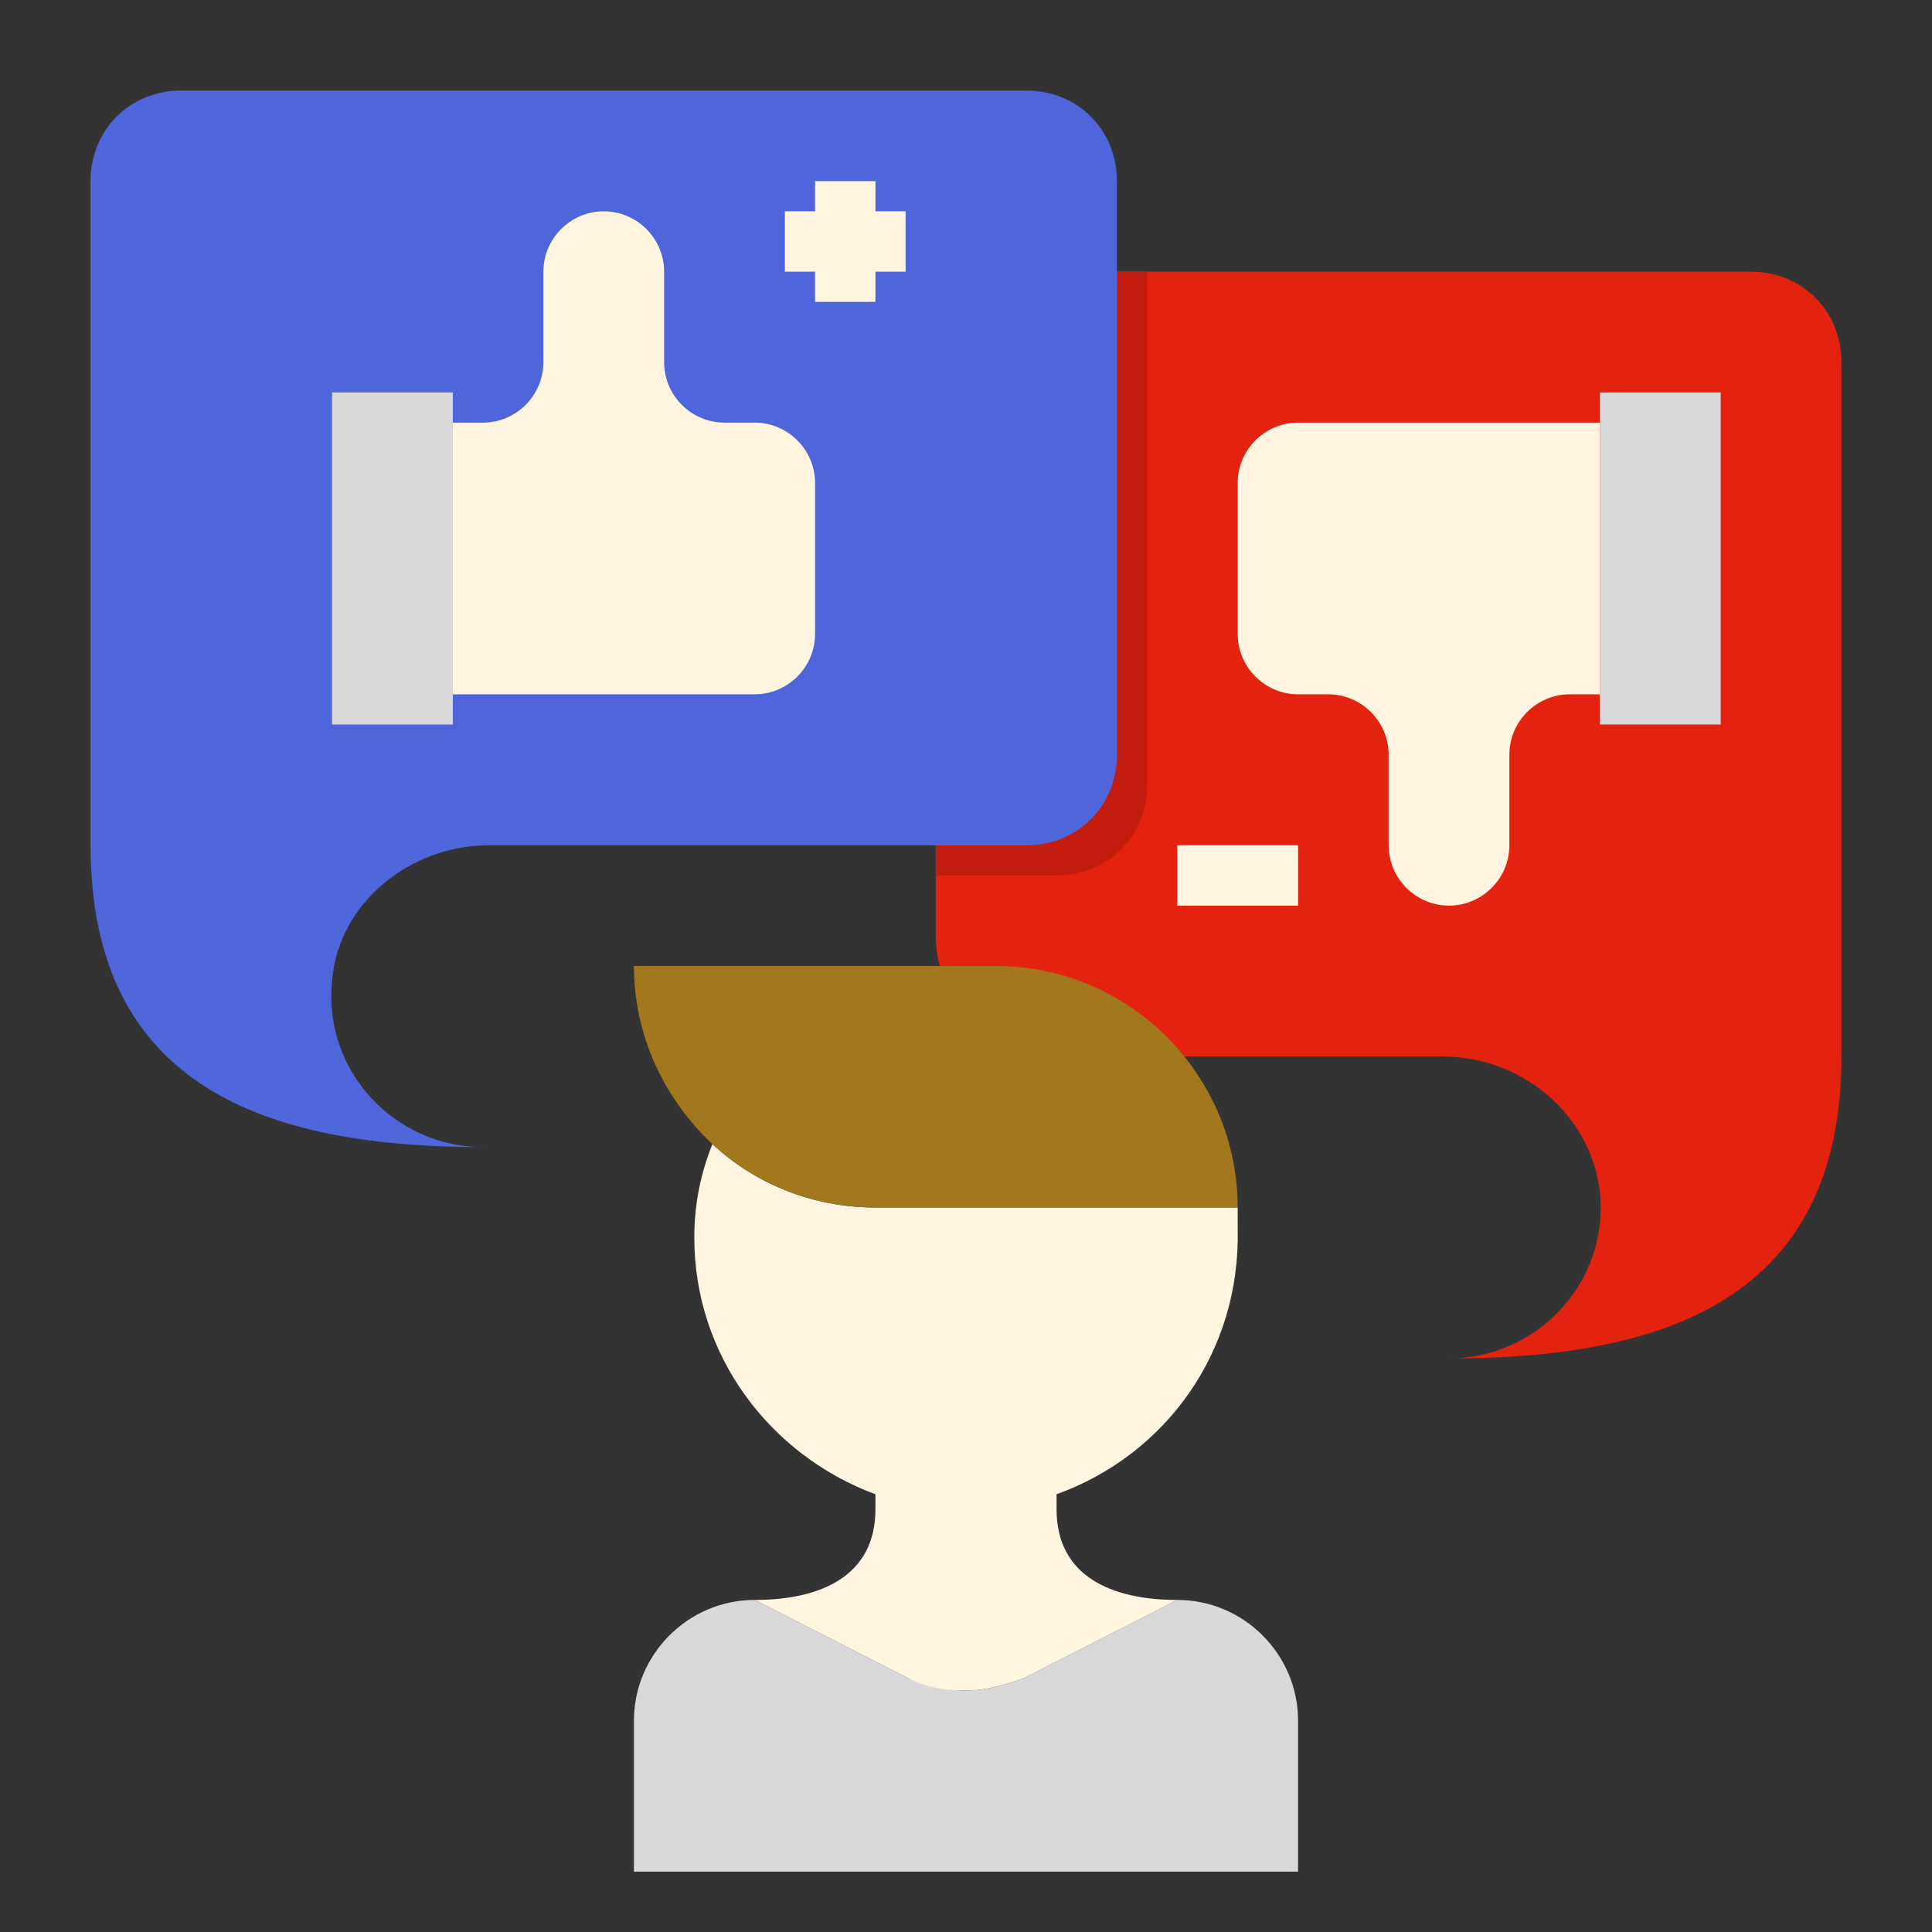 <svg version="1.1" id="Layer_1" xmlns="http://www.w3.org/2000/svg" xmlns:xlink="http://www.w3.org/1999/xlink" x="0px" y="0px" viewBox="0 0 64 64" enable-background="new 0 0 64 64" xml:space="preserve">
<rect x="0" y="0" width="64" height="64" fill="#333333" stroke="none"/>
<path fill="#E32210" d="M35,35l12.8,0c2.6,0,4.9,1.9,5.2,4.5c0.3,3-2.1,5.5-5,5.5c7.2,0,13-2,13-10V12c0-1.7-1.3-3-3-3H35
	c-2.2,0-4,1.8-4,4v18C31,33.2,32.8,35,35,35z" id="id_101"></path>
<path fill="#FFF5E0" d="M43,14c-1.1,0-2,0.9-2,2v5c0,1.1,0.9,2,2,2h1c1.1,0,2,0.9,2,2v3c0,1.1,0.9,2,2,2s2-0.9,2-2v-3
	c0-1.1,0.9-2,2-2h1v-9H43z" id="id_102"></path>
<polygon fill="#D9D9D9" points="57,24 57,13 53,13 53,14 53,23 53,24 " id="id_103"></polygon>
<path fill="#C21D0E" d="M35,9c-2.2,0-4,1.8-4,4v16h1h3c1.7,0,3-1.3,3-3V10V9H35z" id="id_104"></path>
<rect x="39" y="28" fill="#FFF5E0" width="4" height="2" id="id_105"></rect>
<path fill="#4f66db" d="M34,3H6C4.3,3,3,4.3,3,6v22c0,8,5.8,10,13,10c-2.9,0-5.3-2.5-5-5.5c0.2-2.6,2.6-4.5,5.2-4.5H34
	c1.7,0,3-1.3,3-3V6C37,4.3,35.7,3,34,3z" id="id_106"></path>
<path fill="#D9D9D9" d="M39,53l-5.1,2.6C33.3,55.8,32.7,56,32,56s-1.3-0.2-1.9-0.4L25,53c-2.2,0-4,1.8-4,4v5h22v-5
	C43,54.8,41.2,53,39,53z" id="id_107"></path>
<path fill="#FFF5E0" d="M23.6,37.9c-0.4,1-0.6,2-0.6,3.1c0,3.9,2.5,7.2,6,8.5V50c0,2.2-1.8,3-4,3l5.1,2.6c0.6,0.3,1.2,0.4,1.9,0.4
	s1.3-0.2,1.9-0.4L39,53c-2.2,0-4-0.8-4-3v-0.5c3.6-1.3,6.1-4.7,6-8.8c0-0.2,0-0.5,0-0.7H29C26.9,40,25,39.2,23.6,37.9z" id="id_108"></path>
<path fill="#A3771D" d="M23.6,37.9L23.6,37.9L23.6,37.9C25,39.2,26.9,40,29,40h12c0-4.4-3.6-8-8-8h-2H21C21,34.3,22,36.4,23.6,37.9z
	" id="id_109"></path>
<path fill="#FFF5E0" d="M25,14h-1c-1.1,0-2-0.9-2-2V9c0-1.1-0.9-2-2-2s-2,0.9-2,2v3c0,1.1-0.9,2-2,2h-1v9h10c1.1,0,2-0.9,2-2v-5
	C27,14.9,26.1,14,25,14z" id="id_110"></path>
<polygon fill="#D9D9D9" points="15,13 11,13 11,24 15,24 15,23 15,14 " id="id_111"></polygon>
<polygon fill="#FFF5E0" points="29,6 27,6 27,7 26,7 26,9 27,9 27,10 29,10 29,9 30,9 30,7 29,7 " id="id_112"></polygon>
</svg>